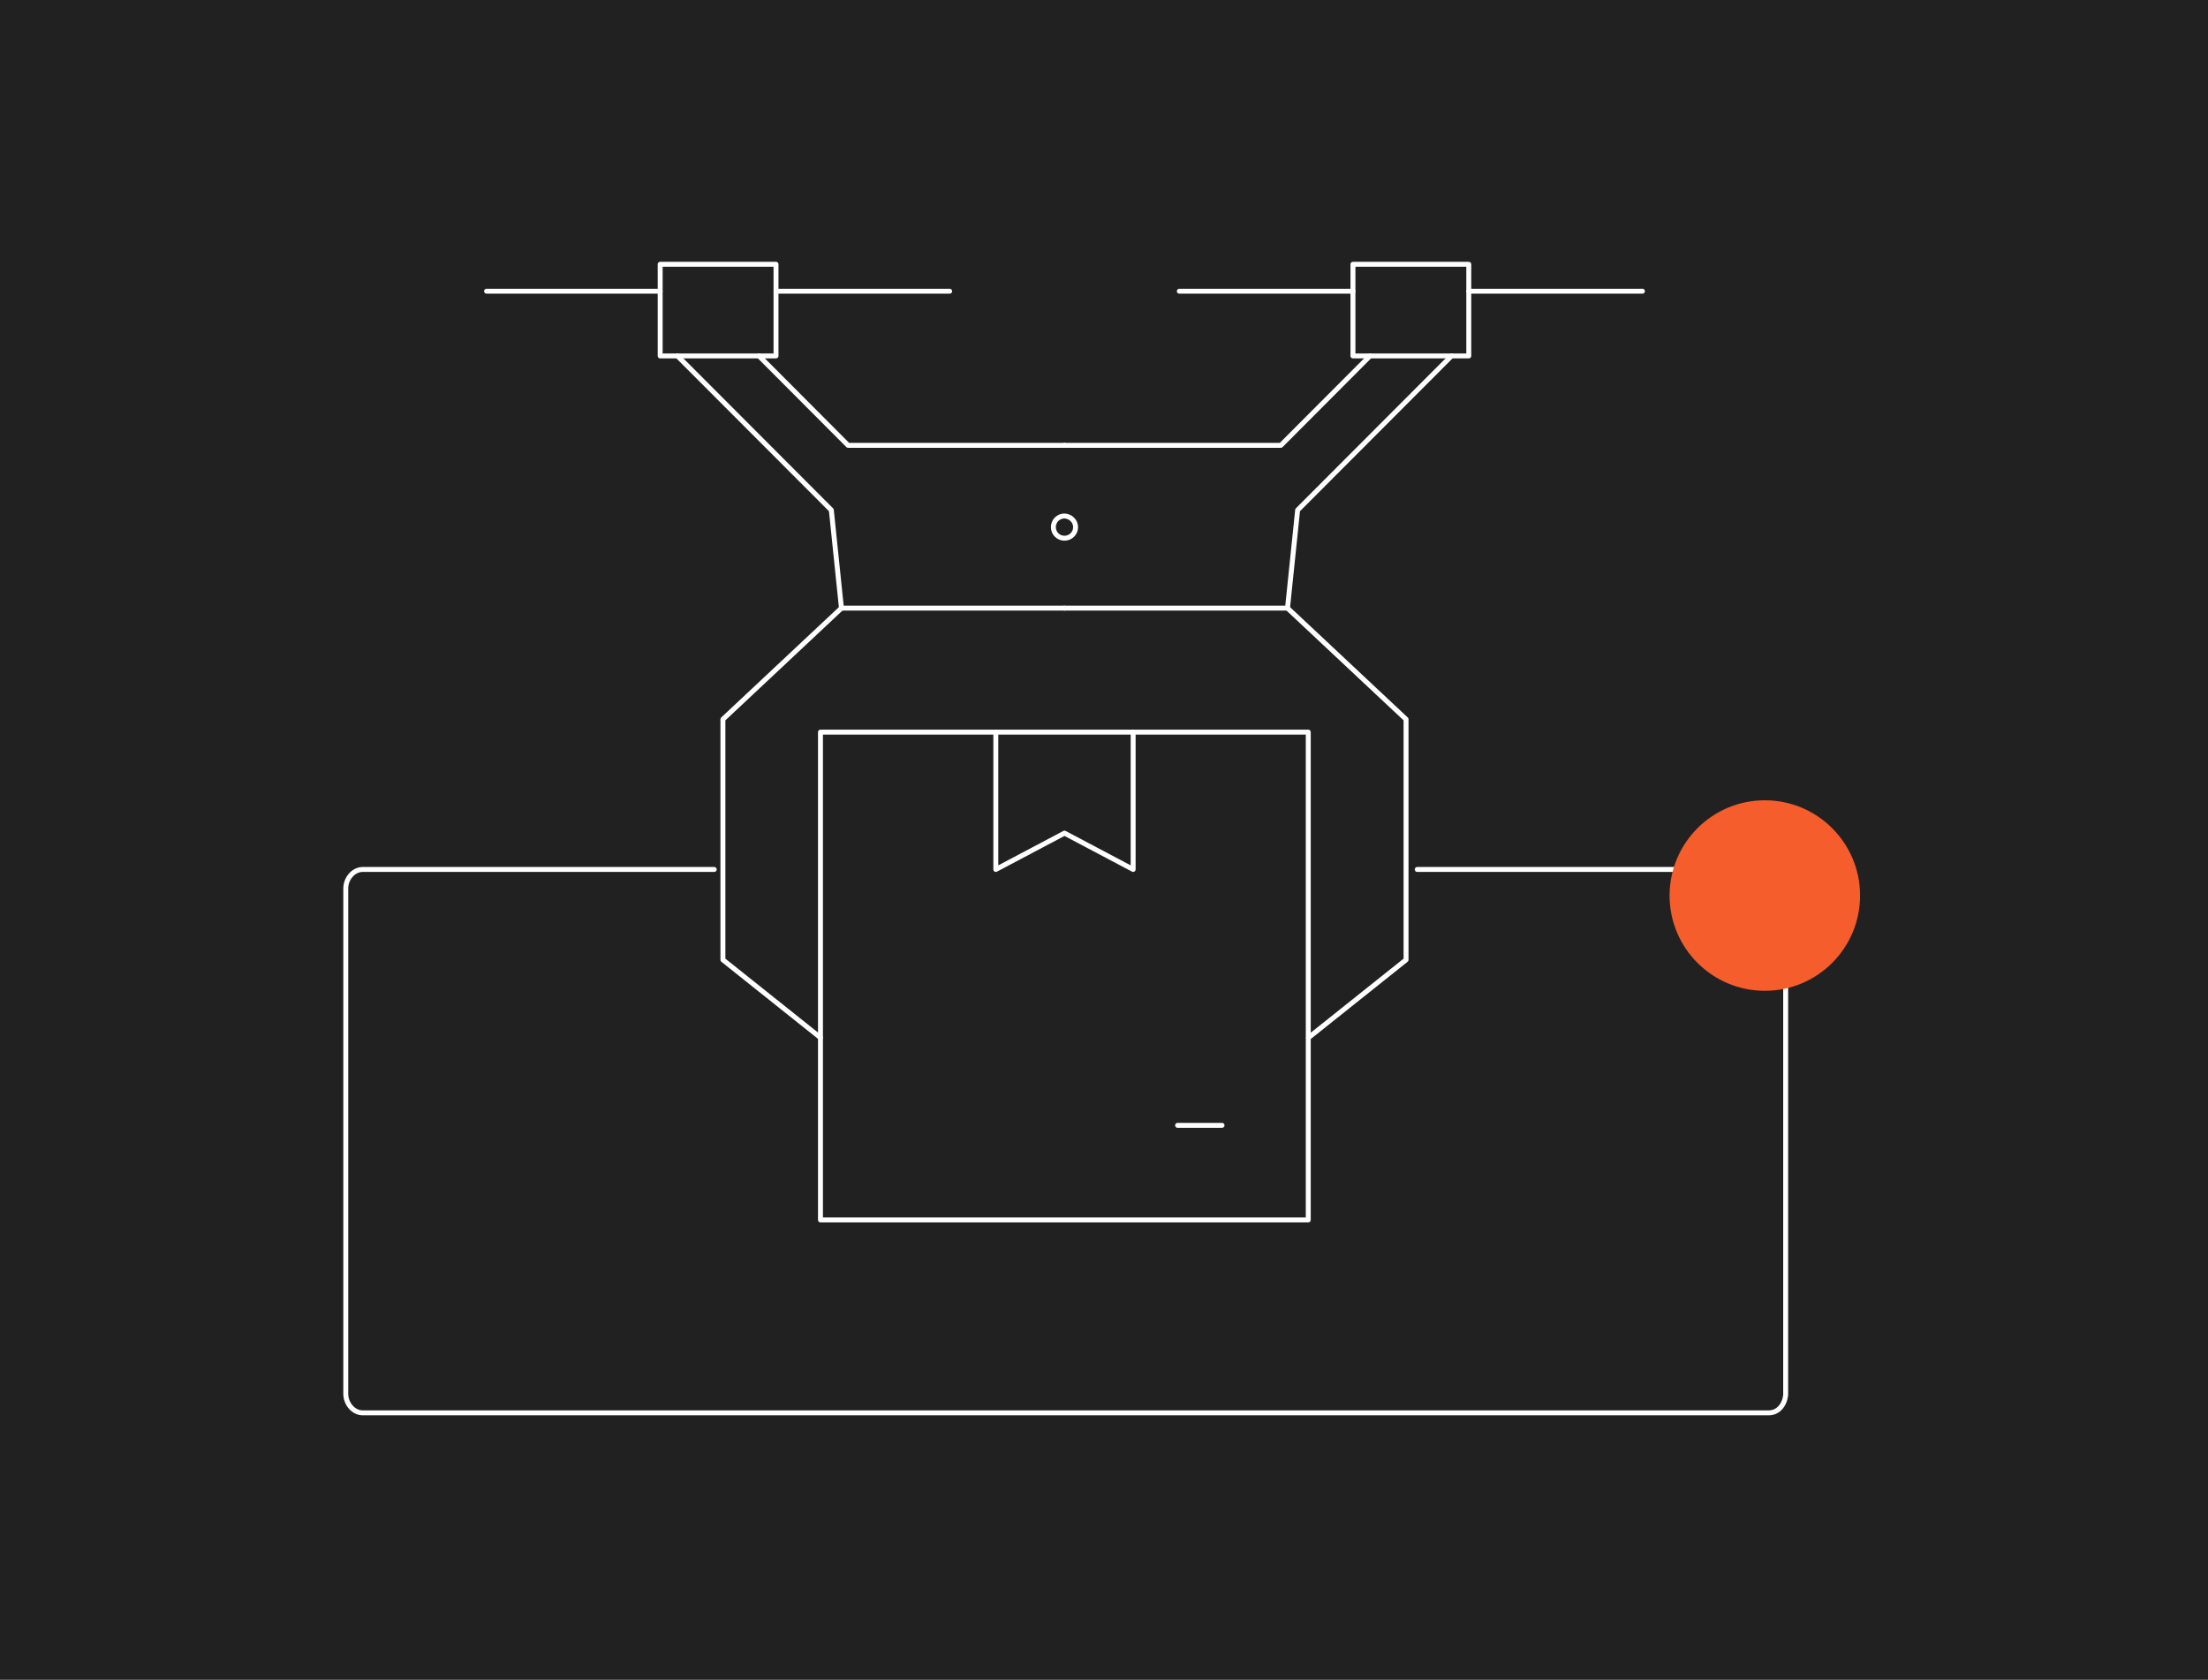 <svg width="894" height="680" viewBox="0 0 894 680" fill="none" xmlns="http://www.w3.org/2000/svg">
<rect x="0" y="0" width="894" height="680" fill="#333333" stroke="none"/>
<g clip-path="url(#clip0_456_10963)">
<path d="M894 0H0V680H894V0Z" fill="#212121"/>
<path d="M289.188 352H146.873C143.172 352 140 355.569 140 359.728V564.268C140 568.432 143.172 572 146.873 572H716.131C719.832 572 722.471 569.027 723 564.863V359.728C723 355.569 719.832 352 716.131 352H573.816" stroke="white" stroke-width="2" stroke-miterlimit="10" stroke-linecap="round" stroke-linejoin="round"/>
<path d="M587.7 144.1L525.4 206.5L521.3 246.2H431" stroke="white" stroke-width="2" stroke-miterlimit="10" stroke-linecap="round" stroke-linejoin="round"/>
<path d="M431 180.3H518.6L554.7 144.1" stroke="white" stroke-width="2" stroke-miterlimit="10" stroke-linecap="round" stroke-linejoin="round"/>
<path d="M547.8 117.9H477.5" stroke="white" stroke-width="2" stroke-miterlimit="10" stroke-linecap="round" stroke-linejoin="round"/>
<path d="M665.003 117.9H594.703" stroke="white" stroke-width="2" stroke-miterlimit="10" stroke-linecap="round" stroke-linejoin="round"/>
<path d="M587.697 144.1H594.697V107H547.797V144.1H554.697H587.697Z" stroke="white" stroke-width="2" stroke-miterlimit="10" stroke-linecap="round" stroke-linejoin="round"/>
<path d="M430.997 246.2H340.697L336.597 206.5L274.297 144.1H267.297V107H314.197V144.1H307.297L343.397 180.3H430.997" stroke="white" stroke-width="2" stroke-miterlimit="10" stroke-linecap="round" stroke-linejoin="round"/>
<path d="M314.203 117.9H384.503" stroke="white" stroke-width="2" stroke-miterlimit="10" stroke-linecap="round" stroke-linejoin="round"/>
<path d="M197 117.9H267.3" stroke="white" stroke-width="2" stroke-miterlimit="10" stroke-linecap="round" stroke-linejoin="round"/>
<path d="M340.703 246.2L292.703 291.2V388.6L332.203 420.1" stroke="white" stroke-width="2" stroke-miterlimit="10" stroke-linecap="round" stroke-linejoin="round"/>
<path d="M521.297 246.2L569.297 291.2V388.6L529.797 420.1" stroke="white" stroke-width="2" stroke-miterlimit="10" stroke-linecap="round" stroke-linejoin="round"/>
<path d="M435.5 213.4C435.5 215.9 433.5 217.9 431 217.9C428.5 217.9 426.5 215.9 426.5 213.4C426.5 210.9 428.5 208.9 431 208.9C433.5 209 435.5 211 435.5 213.4Z" stroke="white" stroke-width="2" stroke-miterlimit="10" stroke-linecap="round" stroke-linejoin="round"/>
<path d="M307.297 144.1H274.297" stroke="white" stroke-width="2" stroke-miterlimit="10" stroke-linecap="round" stroke-linejoin="round"/>
<path d="M529.703 296.4H332.203V493.9H529.703V296.4Z" stroke="white" stroke-width="2" stroke-miterlimit="10" stroke-linecap="round" stroke-linejoin="round"/>
<path d="M458.803 296.4V352L431.003 337.3L403.203 352V296.4" stroke="white" stroke-width="2" stroke-miterlimit="10" stroke-linecap="round" stroke-linejoin="round"/>
<path d="M476.797 455.6H494.797" stroke="white" stroke-width="2" stroke-miterlimit="10" stroke-linecap="round" stroke-linejoin="round"/>
<path d="M714.565 401.13C735.864 401.13 753.13 383.864 753.13 362.565C753.13 341.267 735.864 324 714.565 324C693.266 324 676 341.267 676 362.565C676 383.864 693.266 401.13 714.565 401.13Z" fill="#F55D2D"/>
</g>
<defs>
<clipPath id="clip0_456_10963">
<rect width="894" height="680" fill="white"/>
</clipPath>
</defs>
</svg>
